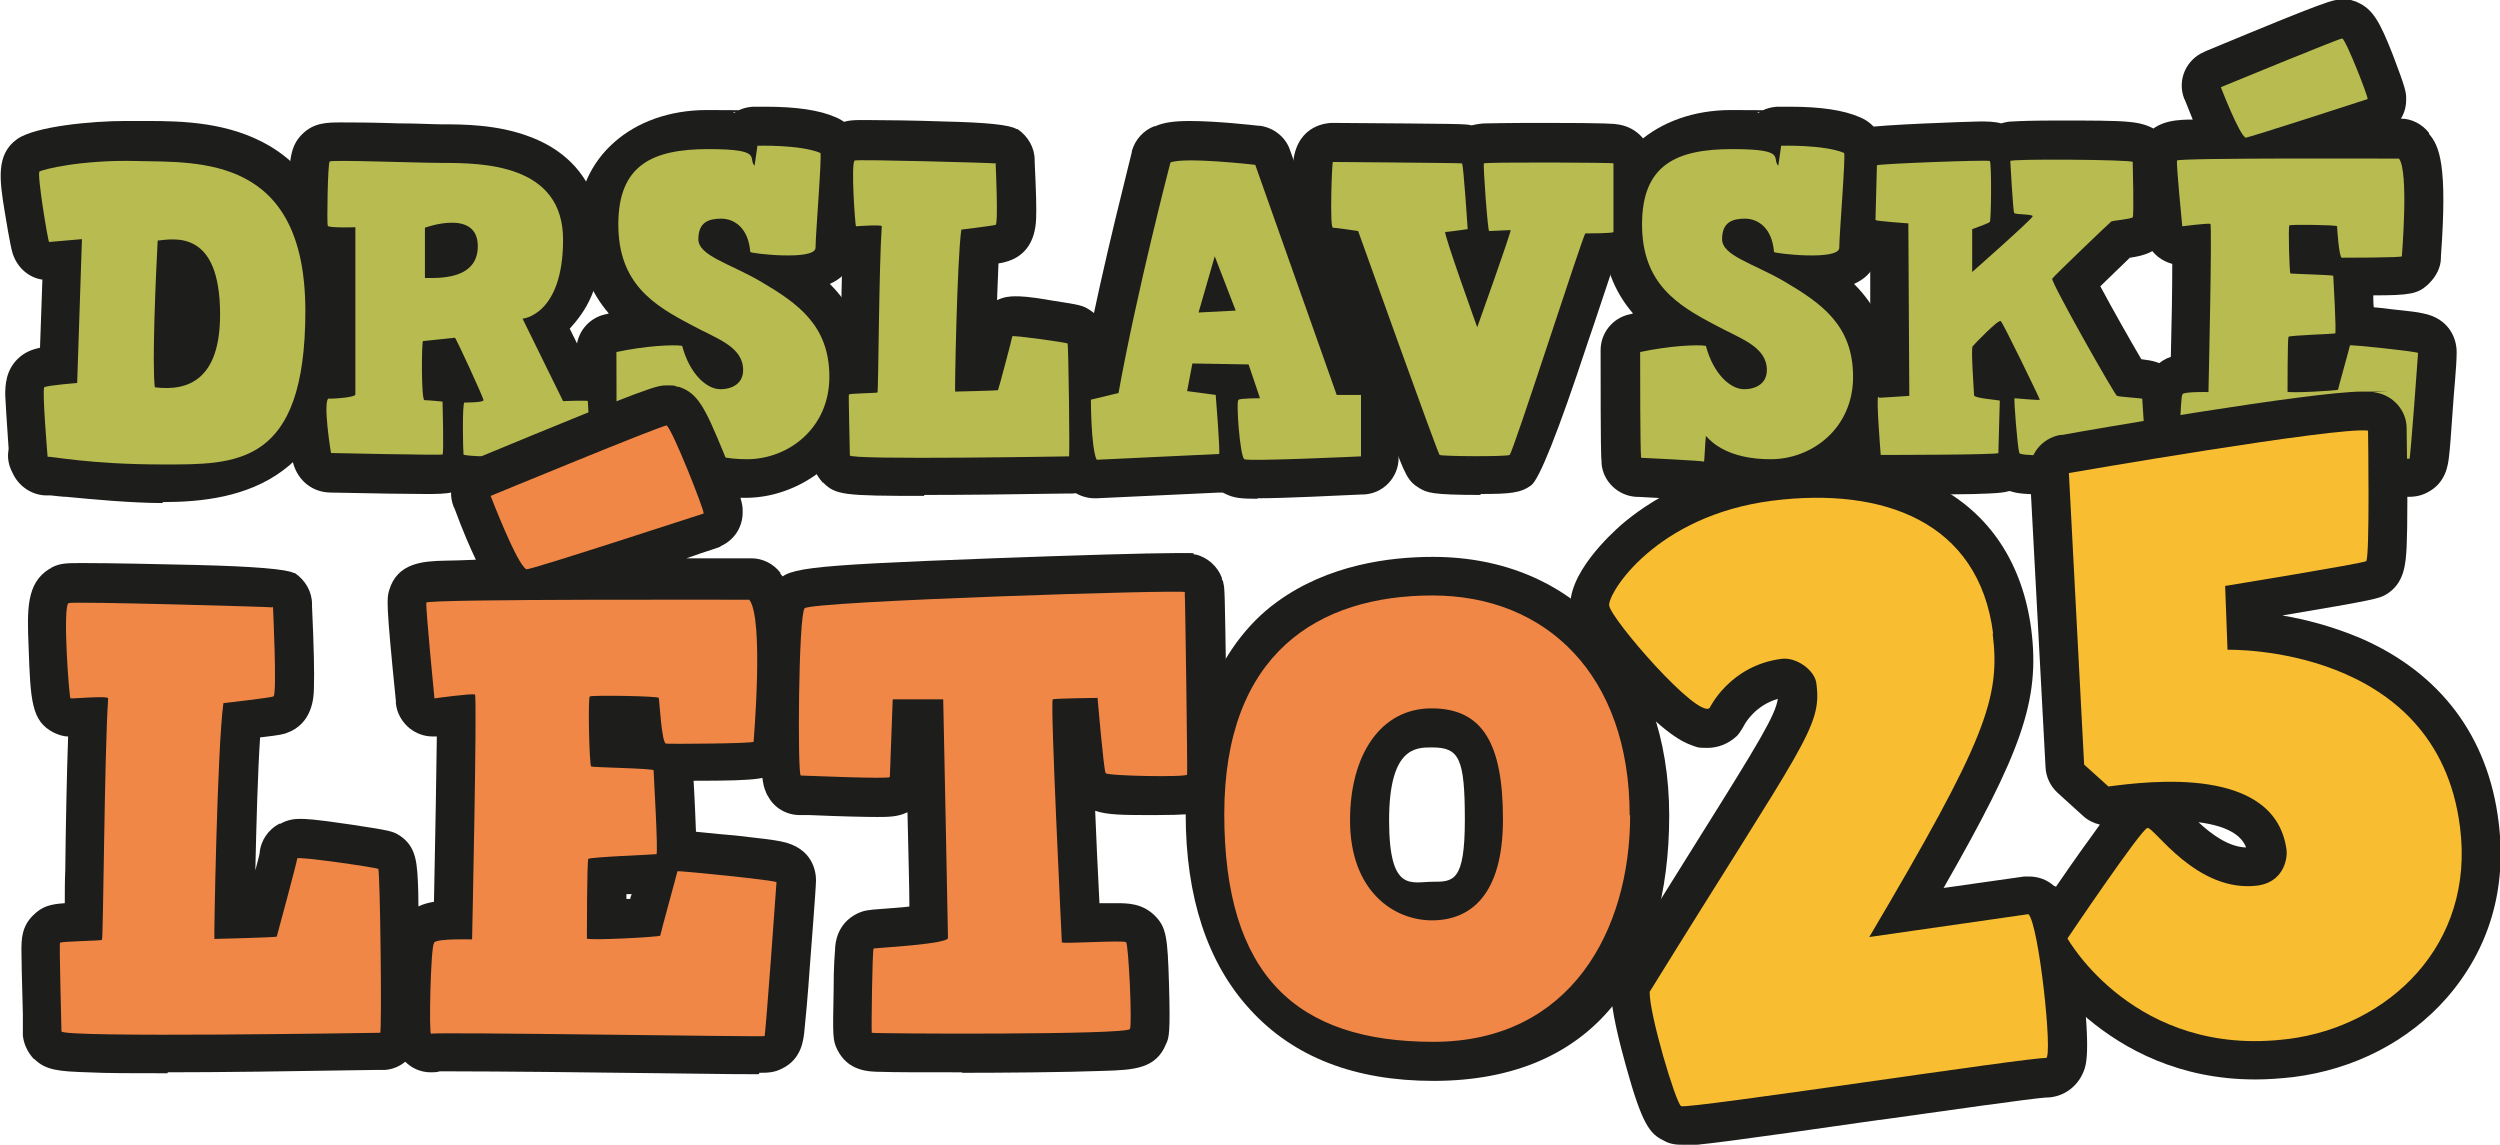 <?xml version="1.0" encoding="UTF-8"?>
<svg id="b" xmlns="http://www.w3.org/2000/svg" version="1.1" viewBox="0 0 524.8 240.3">
  <!-- Generator: Adobe Illustrator 29.3.1, SVG Export Plug-In . SVG Version: 2.1.0 Build 151)  -->
  <defs>
    <style>
      .st0 {
        fill: #f8bd31;
      }

      .st1 {
        fill: #f18746;
      }

      .st2 {
        fill: #312783;
      }

      .st3 {
        fill: #b7bb50;
      }

      .st4 {
        fill: #1d1d1b;
      }
    </style>
  </defs>
  <g id="c">
    <path class="st2" d="M10,95.9c0,.2-1.2-14.2-.7-14.6.5-.4,6.9-.9,6.9-.9l1-30.2s-6.7.6-6.9.6-2.6-14.4-2-14.8c.6-.4,8.7-2.5,20.4-2.2,13.1.3,35.4-1.2,35.4,31.5s-14.6,32.2-30,32.2-23.6-1.8-24.1-1.6ZM46.2,66c0-17.7-9.4-15.9-13.1-15.5-.4,7.5-1.2,25.9-.6,30.8,7.1.9,13.7-1.7,13.7-15.3Z"/>
    <path class="st2" d="M69,83.7c1.5,0,5.6-.3,5.6-.9v-35.1s-5.6.2-5.8-.3,0-13.1.4-13.5,18.6.3,23.6.3c8.5,0,25.4.2,25.4,16.1s-8.5,16.6-8.5,16.6l8.5,17.3s5.2-.2,5.2,0,.7,11,.4,11.5c-.3.5-26.4.4-26.5-.3s-.3-10.9.2-10.9,4,0,4-.5-5.8-13.1-6-13.1-6.4.7-6.7.7-.4,12.4.3,12.4,3.8.3,3.8.3.3,10.9,0,11.1-23.4-.3-23.4-.3c0,.3-1.9-11.5-.4-11.5h0ZM89.1,58.4c.5-.3,11.2,1.3,11.2-6.7s-11.1-3.9-11.1-3.9c0,0,0,10.8,0,10.6Z"/>
    <path class="st2" d="M158.8,30.6s9.1-.3,13.4,1.5c.4.2-1,17.1-1,19.9s-13.7,1.2-13.7.9c-.4-5.1-3.4-7-6.1-7s-4.8.8-4.8,4.3,6.6,5.1,13.1,8.9c7.8,4.6,14.4,9.2,14.4,20s-8.6,17.3-17.3,17.3-12.3-3.4-13.6-4.9c-.2,1.9-.3,5.4-.4,5.4-.4-.2-13.2-.8-13.2-.8-.2-1.9-.2-17.7-.2-22.2,6-1.3,12-1.6,13.8-1.3,1.6,6,5.2,9.1,8,9.1s4.8-1.4,4.8-4c0-5-5.6-6.6-10.9-9.5-7.8-4.1-15.3-8.6-15.3-21.1s7.2-15.8,18.9-15.8,8.2,1.9,9.7,3.5l.6-4.2h0Z"/>
    <path class="st2" d="M209,34.2c0,0,.6,12.8,0,13s-7.2,1-7.2,1c-.9,6.3-1.4,34-1.3,34s8.9-.2,9-.3,3-11,3-11.3,11.4,1.3,11.6,1.5.5,23.7.3,23.7-46,.8-46-.2-.3-12.6-.2-12.8c.2-.2,5.9-.3,6-.4.2-.2.3-26.5.9-34.9,0-.4-5.3,0-5.4,0-.2,0-1.1-13.2-.3-13.8.5-.3,29.4.5,29.4.6h0Z"/>
    <path class="st2" d="M230.2,96.5c-1.2-2.6-1.2-12.6-1.2-12.6l5.8-1.4c3.9-21.6,10.9-48.4,10.9-48.4,3.1-1.2,17.8.5,17.8.5l17.1,48.3h5.1v12.9s-23.6,1.1-24.5.6c-.9-.6-1.8-12.4-1.2-12.5.5-.3,4.5-.3,4.5-.3l-2.4-7.1-11.8-.2-1.1,5.8,6,.8s1,12.4.7,12.4l-25.4,1.2h0ZM255,53.8l-3.4,11.8,7.8-.4-4.4-11.4h0Z"/>
    <path class="st2" d="M306.9,34.3c.3,0,1.2,13.8,1.2,13.8,0,0-4.2.6-4.7.6s6.7,20,6.7,20c0,0,7.3-20.4,7-20.4s-4.2.2-4.5.2-1.3-13.9-1.1-14.2c.2-.3,27.2-.2,27.2,0s0,14.1,0,14.4-5.5.3-5.9.3-15.2,46.1-15.9,46.5-14.3.3-14.7,0-17.1-47-17.1-47c0,0-4.6-.7-5.3-.7s-.2-13.8,0-13.8c0,0,26.8.2,27.2.3h0Z"/>
    <path class="st2" d="M373.7,30.6s9.1-.3,13.4,1.5c.4.2-1,17.1-1,19.9s-13.7,1.2-13.7.9c-.4-5.1-3.4-7-6.1-7s-4.8.8-4.8,4.3,6.6,5.1,13.1,8.9c7.8,4.6,14.4,9.2,14.4,20s-8.6,17.3-17.3,17.3-12.3-3.4-13.6-4.9c-.2,1.9-.3,5.4-.4,5.4-.4-.2-13.2-.8-13.2-.8-.2-1.9-.2-17.7-.2-22.2,6-1.3,12-1.6,13.8-1.3,1.6,6,5.2,9.1,8,9.1s4.8-1.4,4.8-4c0-5-5.6-6.6-10.9-9.5-7.8-4.1-15.3-8.6-15.3-21.1s7.2-15.8,18.9-15.8,8.2,1.9,9.7,3.5l.6-4.2h0Z"/>
    <path class="st2" d="M394.5,83.5c.4,0,6.3-.4,6.3-.4l-.2-36.2s-6.8-.5-6.9-.7c0-.2.3-11.2.3-11.5s23.3-1.2,23.7-.9.3,12.5,0,12.8-3.7,1.5-3.7,1.5v9s12.7-11.2,12.7-11.7-3.6-.3-3.9-.7c-.2-.4-.8-10.4-.8-10.9s25.7-.3,25.7.2.3,11.2,0,11.6-4.2.7-4.5.9-12,11.4-12.4,12c-.3.7,13.1,24.4,13.6,24.6s5.2.5,5.3.6c0,0,.8,11,.5,11.1-.3.2-25.8,1.5-26.3.3-.4-1.2-1.2-11.5-1-11.5.3,0,5.3.5,5.3.3s-7.7-16.1-8.2-16.5-5.5,4.8-5.9,5.3.3,9.7.3,10.3,5.4,1,5.4,1.1-.3,10.6-.3,11-24.7.4-24.7.4c0-.2-1-12.2-.5-12.2h0Z"/>
    <path class="st2" d="M458.2,82.7c.5-.5,5.4-.4,5.4-.4,0,0,.8-35.1.4-35.3s-5.9.5-5.9.5c0,0-1.3-13.2-1.1-13.8s46.6-.4,46.6-.4c2.1,2.7.6,20.2.6,20.5s-12,.3-12.6.3-1-6.3-1-6.6c0-.3-9.7-.4-10-.2s0,10,.2,10.1,9,.3,9,.5.7,12,.4,12.1-9.6.4-9.8.7-.2,11.1-.2,11.5,10.6-.2,10.6-.4,2.5-9.1,2.5-9.3,14.3,1.3,14.3,1.6-1.6,22.1-1.8,22.2c-.2,0-47.7-.6-48.1-.3-.3.3,0-12.5.4-13.1h0ZM491.7,8.1c.8.3,5.6,12.6,5.3,12.7s-25.2,8.2-25.6,8.1c-1.4-.7-5.2-10.6-5.2-10.6,0,0,25-10.3,25.4-10.2h0Z"/>
    <path class="st4" d="M34.1,105.6c-6.3,0-15-.8-20.1-1.3-.8,0-2.3-.2-3.3-.3-.3,0-.6,0-.9,0-2.8,0-5.5-1.6-6.9-4.2l-.4-.8c-.7-1.4-1-3-.7-4.6,0-.1,0-.3,0-.4-.4-5.7-.6-9-.7-11,0-1.9,0-5.5,3.1-8.1,1.1-.9,2.3-1.5,4.2-1.9l.5-14.3c-2.8-.4-5.1-2.4-6.1-5.1,0,0-.2-.5-.2-.6-.4-1.2-1.5-7.8-1.6-8.5-1.1-6.7-1.9-12.1,2.6-15.3,3.8-2.7,15.9-3.8,22.6-3.8s1.9,0,2.8,0c.6,0,1.3,0,1.9,0,7.3,0,17.2.2,25.8,5.3,10.3,6.2,15.6,17.7,15.6,34.4,0,36.1-21.8,40.3-38.1,40.3h0ZM18.1,88.4c3.6.3,8.2.7,12.2.9-3.1-.8-5.4-3.3-5.8-6.5v-.3c0-.3-.1-.6-.1-.9-.3,3.5-2.8,6.3-6.2,7h0ZM36.2,42.1c4.5,0,8.4,1.4,11.4,4.1,4.5,4.1,6.7,10.5,6.7,19.7s-2.3,15.2-6.9,19.2c-2.2,1.9-4.8,3.2-7.7,3.9,9.7-.8,16.2-4.9,16.2-23.8s-11.7-23.2-25.3-23.4c-.7,0-1.5,0-2.1,0-.9,0-1.7,0-2.5,0-2.5,0-4.7.1-6.6.3,1.3.3,2.5.9,3.5,1.9,1.2,1.1,2,2.6,2.3,4.2.8-3.1,3.4-5.5,6.7-5.8h.9c.8-.2,2-.3,3.3-.3h0Z"/>
    <path class="st4" d="M115.4,104.2c-6.7,0-16.6-.3-18.2-.5-.8,0-1.5-.2-2.1-.4-1.6.4-3.4.4-5.8.4-3.6,0-10.1-.1-19.8-.3h0c-3.9,0-7-2.5-8-6.3-.2-.9-.4-1.9-.7-4.2-.4-2.8-.6-5.2-.6-6.9s.1-2.4.3-3.4c.7-3.3,3-5.7,5.8-6.6v-20.7c-2.1-.7-4.1-2-5.2-4.8-.6-1.4-.7-1.7-.5-9.8.1-7,.3-10,2.8-12.5,2.5-2.5,5.3-2.5,8.3-2.5s5.6,0,12.1.2c3.7,0,7.2.2,8.9.2,4.4,0,11.7,0,18.5,2.6,9.7,3.6,15,11.4,15,21.7s-3.3,14.9-6.6,18.6l3.5,7.1c1.7,0,3.9.5,5.8,2.3h.1c1.5,1.6,2.3,3.5,2.3,5.5v.7c.7,11.6.7,12.6-.4,14.8-2.4,4.8-6.9,4.8-15.7,4.8h0ZM111,87.9l-1.4-2.8c-.1.9-.3,1.8-.8,2.8.7,0,1.4,0,2.2,0ZM81.6,87.3c0,0,0-.1,0-.2,0,0,0,.1-.1.2h.2ZM82.8,66c.3-.3.6-.6.9-.9-.3-.3-.7-.6-.9-.9v1.8ZM100.6,64.5c.3.3.6.6.9,1,0-.6.3-1.2.5-1.8-.5.3-.9.6-1.4.8ZM105.1,43.7c2.2,2.1,3.3,4.9,3.3,8s-.7,5.6-2.2,7.8c1.1-.8,3.8-3.4,3.8-9.1s-1-5.4-5-6.7h0ZM80.8,42.1c.4.5.8,1,1.1,1.6.3-.6.7-1.1,1.1-1.6-.7,0-1.5,0-2.2,0h0Z"/>
    <path class="st4" d="M142.6,105.1c-.5,0-.9,0-1.3-.1-1.3-.1-6.7-.4-12.3-.7h-.4c-3.8-.2-7-3.2-7.3-7v-.4c-.1-.7-.3-2.3-.3-23v-.4c0-3.6,2.5-6.7,6-7.5,0,0,.6-.1.8-.2-3.7-4.3-6.5-10.2-6.5-18.8,0-13.9,11.4-23.9,27.1-23.9s4,.2,5.7.6c1.2-.8,2.5-1.2,4-1.3h.4c.1,0,.9,0,2.2,0,6.4,0,11.3.7,14.7,2.2,3.4,1.4,5.2,4.4,5.1,8.9,0,1.6-.2,4.3-.7,11h0c-.2,2.9-.5,6.7-.5,7.5,0,2.2-.8,5.7-5.1,7.6,4.3,4.3,7.9,10.4,7.9,19.4,0,15.3-13.2,25.5-25.5,25.5s-6.4-.4-9.1-1.1c-1.4,1-3.1,1.6-5,1.6h0ZM161.9,70.4c1.2,2,2,4.3,2,7.2,0,4.6-2.4,8.4-6.2,10.5,3.6-.5,8.2-3.7,8.2-9.1s-1.1-6.2-4-8.6h0ZM137.4,84.9c.6-.5,1.2-1,1.9-1.3-.6-.8-1.2-1.7-1.8-2.7,0,0-.1,0-.2,0,0,1.5,0,2.8,0,4h0ZM143.4,40.2c-3.2,1-5.7,3.1-5.7,6.9s.3,4.3,1.1,5.9c-.2-.9-.4-1.8-.4-2.8,0-4.5,2.1-7.9,5-9.9h0ZM161.9,42.7c.5.6,1,1.3,1.5,2.1,0-.5.2-2.6.2-3.3-.5.5-1.1.9-1.7,1.2h0Z"/>
    <path class="st4" d="M193.9,104.1c-16.9,0-18.5-.2-21.1-2.8h-.1c-1.3-1.5-2.2-3.2-2.3-5.1v-.2c0-.2,0-.3,0-.5,0-.3,0-1.1,0-2.3v-.2c-.1-5.4-.2-7.9-.2-9.3,0-1.7,0-4.5,2.5-6.9,1.2-1.2,2.4-1.8,3.8-2.2,0-.9,0-1.7,0-2.6,0-5.3.2-11.8.3-17.2-.2,0-.4-.2-.6-.3-4.6-2.3-4.8-6.4-5.1-14.6-.2-5.7-.4-10.7,4.3-13.5.2,0,.3-.2.5-.3,1.8-.9,3.1-.9,5.7-.9,3.7,0,11,.1,16.5.3,8.9.2,13.9.7,15.3,1.6h.2c2.2,1.5,3.6,3.9,3.6,6.5v.4c.3,6.2.4,9.9.3,12-.2,4.6-2.2,7.6-5.8,8.8-.4.1-.8.3-2.1.5-.1,2.3-.2,5-.3,7.7,1.5-.7,2.8-.8,3.8-.8s2.8,0,7.8.9c5.8.9,6.4,1,7.9,2,3.9,2.6,3.9,5,4,18.5,0,12.7,0,13.1-.4,14.2v.3c-1.1,3.1-3.9,5.3-7.2,5.5,0,0-1,0-1,0-12.5.2-22.6.3-30.1.3h0,0ZM194.7,87.8l-.3-.3c-1.1-1.3-1.7-2.1-1.9-4.7-.2,1.5-.6,3.3-2.2,5h4.4,0ZM216.5,86.3c-.3.5-.7,1-1.1,1.4.4,0,.7,0,1.1,0,0-.4,0-.9,0-1.4h0ZM191.3,41.9c1.2,1.2,1.9,2.8,2,4.5v.2c0,.4,0,.8,0,1.2-.2,2.9-.3,8.1-.4,13.6.2-4.9.6-12.2.9-14.4v-.3c.3-1.9,1.2-3.5,2.5-4.7-1.7,0-3.4,0-5.1-.1h0Z"/>
    <path class="st4" d="M264,104.7c-3.3,0-5-.1-6.9-1.1-.1,0-.2-.1-.4-.2-.3,0-.5,0-.8,0l-25.7,1.2h-.4c-3,0-5.7-1.7-7-4.4v-.3c-1.4-2.8-2.1-8.2-2.1-16.1v-.4c0-3.6,2.4-6.6,5.9-7.5l1-.2c4-20.7,10-43.5,10-43.8v-.2c.7-2.4,2.4-4.3,4.7-5.2h.2c1.8-.8,4-1.1,7.3-1.1,5.7,0,13.5.9,14.4,1h.3c2.9.4,5.4,2.4,6.3,5.1l15.3,43.1c4.1.1,7.5,3.5,7.5,7.7v13.8c0,4.1-3.2,7.5-7.3,7.7h-.4c-4.7.2-16.1.8-21.9.8h0ZM272.6,84.9c-.1,1.2-.5,2.3-1.2,3.3.9,0,1.8,0,2.7,0-.5-.6-.9-1.4-1.2-2.2l-.4-1h0ZM241.9,86.6c-.2.4-.5.9-.9,1.2h1.7c-.2-.3-.4-.6-.6-.8,0-.1-.2-.3-.3-.4ZM266.5,69.7c.3.2.6.4.9.7l-.5-1.4c-.1.2-.3.5-.4.7h0ZM251.1,45.7c1-.6,2.2-.9,3.5-1h.3c1.3,0,2.6.3,3.7.9l-1.2-3.3c-1.7-.1-3.6-.3-5.4-.4-.3,1.1-.6,2.4-.9,3.8h0Z"/>
    <path class="st4" d="M310.9,103.9c-10.5,0-11.3-.5-12.9-1.4-2.5-1.5-3-2.8-5.7-10-2.4-6.6-6.9-18.9-13.2-36.6-3.7-.3-6.7-2.9-7.5-6.8s-.4-2.8-.4-5.8c0-6.2.2-8.4.3-9.6,1-7.7,7.4-7.9,8.2-7.9,27.8.2,27.9.2,29.1.5,0,0,.1,0,.2,0,1.2-.3,2.3-.4,2.9-.4,1.4,0,4-.1,8.5-.1h3.9c13.3,0,14.8.2,15.2.3,3.2.4,5.8,2.5,6.8,5.5.5,1.4.5,1.5.4,9.8,0,8.3,0,8.4-.5,9.7-1.3,4-4.2,5.2-7.8,5.6-1.4,4.1-3.4,10.3-5.1,15.2-6.2,18.8-10.2,28.8-11.9,30-2.2,1.6-4.4,1.8-10.7,1.8h0ZM307.9,87.6c.9,0,1.8,0,2.8,0h.5c1.1-3.1,2.5-7.4,3.9-11.7-1.4,1.2-3.1,1.8-5,1.9h0c-3.2,0-6.1-2-7.2-5.1l-.4-1.2c-3.1-8.8-5.2-14.6-6.2-17.9-.9-2.9-1.9-6.2.5-9.6v-.2c.5-.6,1-1,1.5-1.5-2.4,0-5,0-7.7,0,1,.9,1.8,2,2.2,3.2v.3c5.9,16.3,12.2,33.7,15.2,41.8h0ZM322.6,42.2c.3.3.7.7.9,1.1v.2c.8,1,1.3,2,1.5,2.9.6-1.5,1.6-3.1,3.1-4.2-1.7,0-3.6,0-5.5,0h0Z"/>
    <path class="st4" d="M357.5,105.1c-.5,0-.9,0-1.3-.1-1.3-.1-6.7-.4-12.3-.7h-.4c-3.8-.2-7-3.2-7.3-7v-.4c-.1-.7-.2-2.3-.2-23v-.4c0-3.6,2.5-6.7,6-7.5,0,0,.6-.1.8-.2-3.7-4.3-6.5-10.2-6.5-18.8,0-13.9,11.4-23.9,27.1-23.9s4,.2,5.7.6c1.2-.8,2.5-1.2,4-1.3h.4c.1,0,.9,0,2.2,0,6.4,0,11.3.7,14.7,2.2,3.4,1.4,5.2,4.4,5.1,8.9,0,1.6-.2,4.3-.7,11h0c-.2,2.9-.5,6.7-.5,7.5,0,2.2-.8,5.7-5.1,7.6,4.3,4.3,7.9,10.4,7.9,19.4,0,15.3-13.2,25.5-25.5,25.5s-6.4-.4-9.1-1.1c-1.4,1-3.1,1.6-5,1.6h0ZM376.7,70.4c1.2,2,2,4.3,2,7.2,0,4.6-2.4,8.4-6.2,10.5,3.6-.5,8.2-3.7,8.2-9.1s-1.1-6.2-4-8.6ZM352.3,84.9c.6-.5,1.2-1,2-1.4-.6-.8-1.2-1.7-1.8-2.7,0,0-.1,0-.2,0,0,1.5,0,2.8,0,4h0ZM358.3,40.2c-3.2,1-5.7,3.1-5.7,6.9s.3,4.3,1.1,5.9c-.2-.9-.4-1.8-.4-2.8,0-4.5,2.1-7.9,5-9.9h0ZM376.8,42.7c.5.6,1,1.3,1.5,2.1,0-.4.2-2.6.2-3.3-.5.5-1.1.9-1.7,1.2h0Z"/>
    <path class="st4" d="M430.5,103.8c-5.4,0-7.1-.2-8.5-.7,0,0-.2,0-.3,0-1,.3-2.2.4-4.3.5-3.4.2-10.1.2-22.4.2h-.3c-2.9,0-5.6-1.6-6.9-4.3v-.3c-.8-1.4-.9-1.6-1.4-8.9-.4-6.7-.3-8.8,1.1-11.1v-.2c1.2-1.8,3-3.1,5.1-3.5v-21.3c-3.2-.6-4.9-1.7-6.2-4.4-1-2-1-3.5-.7-9.8.3-6.8.3-6.8.7-8v-.2c.8-2.3,2.7-4.1,5-4.9,0,0,.4-.1.4-.1,2.2-.6,22.3-1.3,23.8-1.3s3,0,4.5.4c.7-.2,1.5-.4,2.4-.4,1.6-.1,4.2-.2,10-.2s12.1,0,14.5.3c8.4.7,9.1,6.5,9.1,8.3v.8c.2,11.5.3,12.6-1.2,15-1.9,3.2-4.9,4-7.8,4.4-1.6,1.5-4.1,4-6.2,6,2.4,4.5,6.3,11.4,8.6,15.3,2.4.3,4.3.6,6.2,2.5,2.4,2.4,2.5,4.9,2.8,10.9.3,5.7.2,6.4.2,6.6-.3,2.5-1.6,4.8-3.6,6.1-1.9,1.3-3.1,1.5-11.3,1.8-4.6.2-9.5.3-13.2.3ZM436.6,85.5c-.1.7-.3,1.3-.6,1.9.6,0,1.2,0,1.8,0-.4-.5-.8-1.1-1.2-1.9ZM408.9,66.7c.4-.5,1-1.1,1.6-1.7-.6-.3-1.1-.6-1.6-1v2.7h0ZM434.3,41.6c.3.6.5,1.2.6,1.8.7-.7,1.4-1.3,1.9-1.8-.8,0-1.7,0-2.6,0h0ZM407.5,42.1c.2.2.3.5.4.7.2-.3.5-.5.7-.7-.4,0-.7,0-1.1,0Z"/>
    <path class="st4" d="M505,104.2c-1.6,0-5.1,0-13.8-.1-10.1-.1-23.9-.3-30.1-.3h-1.5c-.6.1-1.2.2-1.8.2-2.1,0-4.1-.8-5.6-2.4l-.3-.3c0,0-.1-.1-.2-.2-2.1-2.4-2.3-5-2.1-12.2.3-7.2.7-9.7,2.9-12,.9-.9,2-1.6,3.2-2,.2-7.7.3-14.5.3-19.5-1.1-.3-2.1-.8-3-1.5-1.6-1.3-2.7-3.2-2.9-5.3v-.5c-1.5-14.8-1.4-15.3-.9-16.9,1.7-5.8,7.2-6,10.2-6.1.3,0,.5,0,.9,0-.5-1.2-1-2.5-1.6-4l-.2-.4c-1.5-3.9.4-8.2,4.2-9.8l.4-.2c26-10.8,26.6-10.8,28.6-10.8s.7,0,1.1,0c.5,0,1.1.2,1.6.4h0c.2,0,.3.1.5.2h0c3.2,1.4,4.7,4.1,7.4,11,2.8,7.3,2.8,8,2.8,9.2v.3c0,1.4-.4,2.8-1.1,3.9,2.3,0,4.5,1.2,5.9,3v.2c2.2,2.6,3.9,6.5,2.5,25.7v.3c0,2-1,3.9-2.4,5.3,0,0-.3.3-.4.4-2.1,1.9-3.8,2.2-11.4,2.2,0,.9,0,1.7.1,2.5,1.4.1,2.8.3,3.6.4,3.8.4,5.6.6,6.8.9,5.2,1,7,5,7,8.1s-.6,8.4-.8,11.8c-.4,5.8-.6,8.5-.8,10.1-.2,1.7-.6,5.6-4.6,7.6-1.7.9-3.2.9-4.6.9h0ZM498.4,87.9c0-1.3.2-2.6.3-3.9-.4,1.5-1.3,2.9-2.5,3.9.8,0,1.5,0,2.2,0h0ZM474.3,87.6c-1.4-1.6-2.2-3.6-2.2-5.6,0-13.2,0-13.7,1.6-16,.7-1,1.4-1.8,2.2-2.3-1.5-1.1-2.6-2.8-3-4.7-.1-.5-.3-1.2-.4-6.6-.1-5-.2-8.3,2.5-11.1,0,0,0,0,0,0-1.8,0-3.4,0-4.9,0,2.2,2.4,2.2,5.7,2.2,9.8,0,5-.2,14.9-.5,31.3v.5c0,1.8-.7,3.4-1.7,4.7,1.3,0,2.7,0,4.3,0h0ZM496.1,41.3c.2.2.4.4.6.6v-.6h-.6Z"/>
    <path class="st3" d="M10,95.9c0,.2-1.2-14.2-.7-14.6.5-.4,6.9-.9,6.9-.9l1-30.2s-6.7.6-6.9.6-2.6-14.4-2-14.8c.6-.4,8.7-2.5,20.4-2.2,13.1.3,35.4-1.2,35.4,31.5s-14.6,32.2-30,32.2-23.6-1.8-24.1-1.6ZM46.2,66c0-17.7-9.4-15.9-13.1-15.5-.4,7.5-1.2,25.9-.6,30.8,7.1.9,13.7-1.7,13.7-15.3Z"/>
    <path class="st3" d="M69,83.7c1.5,0,5.6-.3,5.6-.9v-35.1s-5.6.2-5.8-.3,0-13.1.4-13.5,18.6.3,23.6.3c8.5,0,25.4.2,25.4,16.1s-8.5,16.6-8.5,16.6l8.5,17.3s5.2-.2,5.2,0,.7,11,.4,11.5c-.3.5-26.4.4-26.5-.3s-.3-10.9.2-10.9,4,0,4-.5-5.8-13.1-6-13.1-6.4.7-6.7.7-.4,12.4.3,12.4,3.8.3,3.8.3.3,10.9,0,11.1-23.4-.3-23.4-.3c0,.3-1.9-11.5-.4-11.5h0ZM89.1,58.4c.5-.3,11.2,1.3,11.2-6.7s-11.1-3.9-11.1-3.9c0,0,0,10.8,0,10.6Z"/>
    <path class="st3" d="M158.8,30.6s9.1-.3,13.4,1.5c.4.2-1,17.1-1,19.9s-13.7,1.2-13.7.9c-.4-5.1-3.4-7-6.1-7s-4.8.8-4.8,4.3,6.6,5.1,13.1,8.9c7.8,4.6,14.4,9.2,14.4,20s-8.6,17.3-17.3,17.3-12.3-3.4-13.6-4.9c-.2,1.9-.3,5.4-.4,5.4-.4-.2-13.2-.8-13.2-.8-.2-1.9-.2-17.7-.2-22.2,6-1.3,12-1.6,13.8-1.3,1.6,6,5.2,9.1,8,9.1s4.8-1.4,4.8-4c0-5-5.6-6.6-10.9-9.5-7.8-4.1-15.3-8.6-15.3-21.1s7.2-15.8,18.9-15.8,8.2,1.9,9.7,3.5l.6-4.2h0Z"/>
    <path class="st3" d="M209,34.2c0,0,.6,12.8,0,13s-7.2,1-7.2,1c-.9,6.3-1.4,34-1.3,34s8.9-.2,9-.3,3-11,3-11.3,11.4,1.3,11.6,1.5.5,23.7.3,23.7-46,.8-46-.2-.3-12.6-.2-12.8c.2-.2,5.9-.3,6-.4.2-.2.3-26.5.9-34.9,0-.4-5.3,0-5.4,0-.2,0-1.1-13.2-.3-13.8.5-.3,29.4.5,29.4.6h0Z"/>
    <path class="st3" d="M230.2,96.5c-1.2-2.6-1.2-12.6-1.2-12.6l5.8-1.4c3.9-21.6,10.9-48.4,10.9-48.4,3.1-1.2,17.8.5,17.8.5l17.1,48.3h5.1v12.9s-23.6,1.1-24.5.6c-.9-.6-1.8-12.4-1.2-12.5.5-.3,4.5-.3,4.5-.3l-2.4-7.1-11.8-.2-1.1,5.8,6,.8s1,12.4.7,12.4l-25.4,1.2h0ZM255,53.8l-3.4,11.8,7.8-.4-4.4-11.4h0Z"/>
    <path class="st3" d="M306.9,34.3c.3,0,1.2,13.8,1.2,13.8,0,0-4.2.6-4.7.6s6.7,20,6.7,20c0,0,7.3-20.4,7-20.4s-4.2.2-4.5.2-1.3-13.9-1.1-14.2c.2-.3,27.2-.2,27.2,0s0,14.1,0,14.4-5.5.3-5.9.3-15.2,46.1-15.9,46.5-14.3.3-14.7,0-17.1-47-17.1-47c0,0-4.6-.7-5.3-.7s-.2-13.8,0-13.8c0,0,26.8.2,27.2.3h0Z"/>
    <path class="st3" d="M373.7,30.6s9.1-.3,13.4,1.5c.4.2-1,17.1-1,19.9s-13.7,1.2-13.7.9c-.4-5.1-3.4-7-6.1-7s-4.8.8-4.8,4.3,6.6,5.1,13.1,8.9c7.8,4.6,14.4,9.2,14.4,20s-8.6,17.3-17.3,17.3-12.3-3.4-13.6-4.9c-.2,1.9-.3,5.4-.4,5.4-.4-.2-13.2-.8-13.2-.8-.2-1.9-.2-17.7-.2-22.2,6-1.3,12-1.6,13.8-1.3,1.6,6,5.2,9.1,8,9.1s4.8-1.4,4.8-4c0-5-5.6-6.6-10.9-9.5-7.8-4.1-15.3-8.6-15.3-21.1s7.2-15.8,18.9-15.8,8.2,1.9,9.7,3.5l.6-4.2h0Z"/>
    <path class="st3" d="M394.5,83.5c.4,0,6.3-.4,6.3-.4l-.2-36.2s-6.8-.5-6.9-.7c0-.2.3-11.2.3-11.5s23.3-1.2,23.7-.9.3,12.5,0,12.8-3.7,1.5-3.7,1.5v9s12.7-11.2,12.7-11.7-3.6-.3-3.9-.7c-.2-.4-.8-10.4-.8-10.9s25.7-.3,25.7.2.3,11.2,0,11.6-4.2.7-4.5.9-12,11.4-12.4,12c-.3.7,13.1,24.4,13.6,24.6s5.2.5,5.3.6c0,0,.8,11,.5,11.1-.3.2-25.8,1.5-26.3.3-.4-1.2-1.2-11.5-1-11.5.3,0,5.3.5,5.3.3s-7.7-16.1-8.2-16.5-5.5,4.8-5.9,5.3.3,9.7.3,10.3,5.4,1,5.4,1.1-.3,10.6-.3,11-24.7.4-24.7.4c0-.2-1-12.2-.5-12.2h0Z"/>
    <path class="st3" d="M458.2,82.7c.5-.5,5.4-.4,5.4-.4,0,0,.8-35.1.4-35.3s-5.9.5-5.9.5c0,0-1.3-13.2-1.1-13.8s46.6-.4,46.6-.4c2.1,2.7.6,20.2.6,20.5s-12,.3-12.6.3-1-6.3-1-6.6c0-.3-9.7-.4-10-.2s0,10,.2,10.1,9,.3,9,.5.7,12,.4,12.1-9.6.4-9.8.7-.2,11.1-.2,11.5,10.6-.2,10.6-.4,2.5-9.1,2.5-9.3,14.3,1.3,14.3,1.6-1.6,22.1-1.8,22.2c-.2,0-47.7-.6-48.1-.3-.3.3,0-12.5.4-13.1h0ZM491.7,8.1c.8.3,5.6,12.6,5.3,12.7s-25.2,8.2-25.6,8.1c-1.4-.7-5.2-10.6-5.2-10.6,0,0,25-10.3,25.4-10.2h0Z"/>
    <path class="st2" d="M57.3,127.3c0,.1.9,18.6.1,18.9-.8.3-10.5,1.4-10.5,1.4-1.3,9.2-2,49.5-1.9,49.5s13-.3,13.1-.5c.1-.3,4.3-15.9,4.3-16.4s16.6,1.9,17,2.2c.4.3.8,34.4.4,34.4s-66.9,1.1-66.9-.3-.5-18.4-.3-18.6c.3-.3,8.5-.4,8.8-.6.3-.3.5-38.6,1.3-50.7,0-.6-7.6.1-7.9,0-.3-.1-1.7-19.3-.4-20,.8-.4,42.8.8,42.8.9Z"/>
    <path class="st2" d="M91.2,197.8c.8-.8,7.9-.6,7.9-.6,0,0,1.1-51.1.6-51.4-.5-.3-8.5.8-8.5.8,0,0-1.9-19.3-1.7-20.1s67.8-.6,67.8-.6c3.1,4,.9,29.4.9,29.8s-17.5.5-18.4.4-1.4-9.2-1.5-9.6-14.1-.6-14.5-.3c-.4.4-.1,14.5.3,14.7s13.1.4,13.1.8,1,17.5.6,17.6c-.4.1-14,.6-14.3,1-.3.4-.3,16.2-.3,16.7s15.4-.3,15.4-.6,3.6-13.3,3.6-13.5,20.8,1.9,20.8,2.3-2.3,32.1-2.5,32.3-69.5-.9-70-.5-.1-18.2.6-19h0ZM139.9,89.3c1.1.4,8.2,18.4,7.8,18.5-.4.1-36.7,12-37.2,11.7-2-1-7.5-15.4-7.5-15.4,0,0,36.3-15,37-14.8h0Z"/>
    <path class="st2" d="M248.7,124.4c.1.5.6,37.6.5,38.2-.1.6-16.7.3-17.1-.3-.4-.5-1.7-15.8-1.7-15.8,0,0-8.8.1-9.4.3-.6.1,1.9,50.6,1.9,51s13-.5,13.5,0,1.3,17,.8,18.2c-.5,1.3-54.1,1-54.2.8-.1-.3.1-17.6.4-17.7s15.6-.9,15.6-2.2-1-50.1-1-50.1h-10.6c0,.1-.6,15.8-.6,16.3s-18-.3-18.7-.3-.5-33.5.8-35.1c1.3-1.5,79.8-4,79.9-3.4h0Z"/>
    <path class="st2" d="M342.2,171.1c0,24.2-12.5,47.6-41.3,47.6s-43.9-14-43.9-47.8,19.8-45.9,43.7-45.9,41.4,16.7,41.4,46.2h0ZM283.4,172.2c0,14.9,9.2,21,17.2,21s14.9-5.2,14.9-21.2-4.3-23.3-15-23.3-17.1,9.8-17.1,23.5h0Z"/>
    <path class="st4" d="M35.2,225.3c-7.3,0-13,0-16.8-.2-6-.2-8.8-.4-11.2-2.8h-.1c-1.3-1.4-2.1-3.1-2.3-4.9v-.2c0-.2,0-.5,0-.7,0-.4,0-1.6,0-3.3v-.4c-.2-7.4-.3-11.2-.3-13.2,0-2.3,0-5.1,2.5-7.5,1.8-1.8,3.5-2.3,6.6-2.5,0-2.2,0-4.6.1-6.9.1-8.8.3-19.7.6-28.1-1.1,0-2.1-.4-3-.8-4.7-2.4-4.9-6.6-5.3-18.1-.3-7.7-.5-13.3,4.4-16.3.2,0,.3-.2.5-.3,1.8-.9,3.1-.9,6.5-.9,5.3,0,15.8.2,23.8.4,12.3.3,19.1.9,20.5,1.7h.2c2.2,1.5,3.6,3.9,3.6,6.5v.5c.4,8.6.5,14,.4,17,0,2.1-.3,7.7-5.8,9.6-.6.2-1.1.4-5.5.9-.5,7.5-.8,18.8-1,27.9.4-1.6.8-2.9.9-3.6.2-2.6,1.8-5,4.2-6.2h.2c1.6-.9,3.1-1,4.1-1s2.7,0,10.7,1.2c8.6,1.3,8.7,1.4,10.2,2.3,3.6,2.4,3.7,5.8,3.9,11.8,0,3,.2,7.1.2,12.1.1,18,0,18.5-.4,19.6v.3c-1,3-3.7,5.2-6.8,5.4h-.4c-.2,0-.4,0-.5,0h-.8c-18.3.3-33.1.5-43.9.5ZM20.9,208.8c2.9,0,7.3.1,13.6.1h0c9.8,0,22.6-.1,37.4-.3,0-5.8-.1-14-.2-19.4-1-.1-2-.3-2.9-.4-1.2,4.8-2.8,10.5-3.2,11.4-2.4,4.8-6.5,5-20.4,5h-.2c-2.2,0-4.3-1-5.8-2.6v-.2c-2.5-2.7-2.6-2.8-1.7-28.2.1-3.8.9-22.9,1.5-27.8v-.3c.5-3.5,3.3-6.2,6.8-6.6h.3c1.2-.2,2.4-.3,3.5-.5,0-1.1,0-2.3,0-3.8-7.7-.2-19.6-.5-27.3-.7,0,1.2,0,2.4.1,3.5,1.6,0,4,.5,6,2.4h.2c1.3,1.4,2.1,3,2.4,4.8v.3c0,.5.1,1,0,1.4-.4,7.1-.7,23.8-.9,35.9-.1,7.3-.2,11-.2,12.9,0,2.3-.2,4.9-2.5,7.2-1.8,1.8-3.4,2.3-6.4,2.5,0,1.2,0,2.3,0,3.4h0Z"/>
    <path class="st4" d="M159.3,225.5c-2,0-6.8,0-20.3-.2-14.7-.2-34.8-.4-43.8-.4s-2.3,0-2.9,0c-.6.2-1.3.2-1.9.2-2,0-4-.8-5.5-2.4l-.3-.3c0,0-.2-.2-.3-.3-2-2.3-2.5-4.4-2.1-15.1.4-10.7,1-12.8,3.2-15,1.5-1.5,3.3-2.3,5.7-2.7.3-14.3.5-26.9.6-34.7-.3,0-.6,0-.9,0-1.7,0-3.4-.6-4.8-1.7-1.6-1.3-2.7-3.2-2.9-5.3v-.5c-2.1-20.8-1.9-21.5-1.4-23.2,1.7-5.8,7.2-6.1,11.6-6.2,1.6,0,3.8-.1,6.6-.2-1.3-2.7-2.8-6.2-4.5-10.8l-.2-.4c-1.5-3.9.4-8.2,4.2-9.8l.4-.2c37.2-15.4,38.1-15.4,40.2-15.4s1.5.1,2.2.3c0,0,.2,0,.3,0,4,1.3,5.5,4.4,9.3,13.6,4.1,10,4.1,11.2,4.1,12.5v.3c0,3-1.7,5.7-4.5,7l-.3.2c-.3.1-.5.2-.8.3-2.2.7-4.2,1.4-6.2,2.1,7.8,0,13.3,0,13.4,0h.2c2.4,0,4.6,1.1,6.1,3v.2c1.9,2.3,4.9,6.1,2.8,34.8v.5c0,2-.9,3.9-2.4,5.3l-.2.2c0,0-.2.2-.3.3-2.3,2-3.7,2.4-18.1,2.4.3,5,.4,8.4.5,10.7,3,.3,6.9.7,8.4.8,5.4.6,7.8.9,9.3,1.2,7,1.3,7.5,6.6,7.5,8.2s-1.2,16.7-1.2,16.8c-.6,8.6-1,12.4-1.2,14.4-.2,2.3-.6,6.3-4.7,8.3-1.7.9-3.2.9-4.8.9h0ZM98.5,208.6c6.9,0,19.6.1,40.8.4,0,0,11.2.1,13.9.2.4-5.1.9-11.9,1.3-17.1-2-.2-4.1-.5-6-.6-.6,2.1-1.4,5.3-1.7,6.3-.5,2.9-2.7,5.9-6.8,6.7-1.1.2-2.6.4-5.8.5-3.2.2-6.5.3-8.7.3s-1.6,0-2.2,0c-5.6-.4-8.2-4.6-8.2-8.3,0-18.8,0-18.9,1.6-21.2,2.2-3.3,5.5-3.6,7.1-3.8,1.1-.1,2.8-.2,5.7-.4,0-.7,0-1.5-.1-2.3-.7,0-1.3,0-1.7,0-4.6-.2-5-.2-6.2-.6-2.7-.9-4.7-3.1-5.4-6-.3-1.4-.5-5.7-.6-9.1-.2-7.1-.1-10.4,2.5-13,2.6-2.6,5.8-2.6,9.8-2.6s9.9,0,12.2.6c2.8.7,5.1,2.7,6,5.4.3,1,.4,1.7.6,3.5,0,.2,0,.4,0,.6,1.3,0,2.6,0,3.9,0,.3-6.8.3-11.2.2-13.9-4.3,0-8.8,0-13.4,0-19.6,0-32.1.1-39.1.2,0,1.1.2,2.3.3,3.5.3,0,.5,0,.7,0,1.1,0,2.6.1,4.2.9,4.6,2.3,4.6,6,4.6,13.5,0,7.6-.2,22.4-.8,45.3v.4c0,4.2-3.5,7.5-7.7,7.5s-.8,0-.9,0c0,1.1,0,2.2,0,3.3h0ZM131.5,188.7c.3,0,.5,0,.8,0,0-.3.2-.7.3-1-.3,0-.7,0-1.1,0v1ZM113.5,108.5c.2.5.4,1,.6,1.5,6-1.9,15.6-5,23-7.3-.4-1.1-.9-2.1-1.3-3.2-5.2,2.1-13.2,5.3-22.4,9.1h0Z"/>
    <path class="st4" d="M202,225.1c-9.3,0-14.4,0-17-.1-2.8,0-7-.2-9.2-4.6-1-2-1-2.6-.8-12.7,0-4.8.2-7,.3-8.3,0-1.4.4-5.5,4.6-7.6,1.5-.7,2.3-.8,5.2-1,2.4-.2,4.3-.3,5.8-.5,0-4-.2-10.3-.4-19.8-2,1-4.1,1-6.4,1s-7.3-.1-14.2-.4c0,0-1.6,0-1.8,0h-.2c-2.8,0-5.4-1.5-6.7-4l-.2-.3c0-.2-.2-.3-.2-.5-.6-1.4-1.4-2.9-1.1-21,.3-19.4,1.4-20.7,3-22.7,2.7-3.3,3.2-3.8,45.7-5.4,16.1-.6,32.7-1.1,38.5-1.1s2.9,0,3.8.3h.3c2.5.6,4.6,2.5,5.5,4.9v.3c.2.3.3.5.3.8.3,1.1.3,1.4.6,20.9.3,19.5.2,19.9,0,20.9-.6,3.2-3.1,5.7-6.5,6.5-.6.1-1.6.4-8.4.4s-9.9,0-12.6-.9c.2,5.2.5,11.6.9,19.4,1.7,0,2.8,0,3.7,0,2.1,0,5.2,0,7.8,2.5s2.8,4.7,3.1,14.5c.3,10.2,0,11.3-.6,12.5-2.1,5.3-6.8,5.5-13.2,5.7-8.1.3-21.7.4-29,.4h-.7ZM191.3,208.9c2.1,0,4.7,0,7.8,0,12.6,0,23.6-.2,30.1-.4,0-.9,0-1.7-.1-2.6h0c-2.7,0-4,.1-4.9.1-1.5,0-4.4,0-6.8-2.4h-.1c-1.4-1.5-2.3-3.4-2.3-5.4,0,0,0-1.4-.1-3.1-1.1-22.9-1.7-36-1.8-42.5-.1-6.2-.3-12.5,6.6-13.9.7-.1,1.4-.3,10.9-.4h.5c4,0,7.3,3.1,7.7,7.1v.4c.3,3.1.6,6.3.8,8.9.5,0,1.1,0,1.7,0,0-6.5-.2-15.7-.3-22.2-7.3.1-18.8.5-31.5.9-18.5.7-28.2,1.3-33.2,1.6-.3,5.5-.4,14-.3,19.9,1,0,2.1,0,3.1,0,.2-3.9.4-8.9.4-8.9.2-4.1,3.5-7.3,7.6-7.4,0,0,11.5-.1,11.6-.1,4.2,0,7.6,3.3,7.7,7.5v.4c.1,5,1,48.9,1,50.3,0,2.2-.9,7.3-8.7,8.8-1.6.3-3.9.6-7.1.9,0,.7,0,1.5,0,2.3h0Z"/>
    <path class="st4" d="M300.9,226.9c-16.5,0-29.4-5-38.5-15-8.9-9.7-13.5-23.5-13.5-41s6.4-35.3,19.1-44.5c10.8-7.9,23.8-9.5,32.8-9.5,29.7,0,49.6,21.8,49.6,54.3s-15.3,55.7-49.5,55.7h0ZM300.8,133.1c-23.6,0-35.6,12.7-35.6,37.8s12,39.7,35.7,39.7,33.2-32.8,33.2-39.4c0-23.4-12.8-38-33.3-38ZM300.6,201.4c-12.6,0-25.4-10-25.4-29.2,0-28.5,17.6-31.6,25.2-31.6,11.2,0,23.2,8.3,23.2,31.5s-17.7,29.3-23.1,29.3h0ZM300.5,156.9c-3.3,0-8.9,0-8.9,15.3s4.7,12.9,9.1,12.9,6.8,0,6.8-13-1.2-15.2-6.9-15.2h0Z"/>
    <path class="st1" d="M57.3,127.3c0,.1.9,18.6.1,18.9-.8.3-10.5,1.4-10.5,1.4-1.3,9.2-2,49.5-1.9,49.5s13-.3,13.1-.5c.1-.3,4.3-15.9,4.3-16.4s16.6,1.9,17,2.2c.4.3.8,34.4.4,34.4s-66.9,1.1-66.9-.3-.5-18.4-.3-18.6c.3-.3,8.5-.4,8.8-.6.3-.3.5-38.6,1.3-50.7,0-.6-7.6.1-7.9,0-.3-.1-1.7-19.3-.4-20,.8-.4,42.8.8,42.8.9Z"/>
    <path class="st1" d="M91.2,197.8c.8-.8,7.9-.6,7.9-.6,0,0,1.1-51.1.6-51.4-.5-.3-8.5.8-8.5.8,0,0-1.9-19.3-1.7-20.1s67.8-.6,67.8-.6c3.1,4,.9,29.4.9,29.8s-17.5.5-18.4.4-1.4-9.2-1.5-9.6-14.1-.6-14.5-.3c-.4.4-.1,14.5.3,14.7s13.1.4,13.1.8,1,17.5.6,17.6c-.4.1-14,.6-14.3,1-.3.4-.3,16.2-.3,16.7s15.4-.3,15.4-.6,3.6-13.3,3.6-13.5,20.8,1.9,20.8,2.3-2.3,32.1-2.5,32.3-69.5-.9-70-.5-.1-18.2.6-19h0ZM139.9,89.3c1.1.4,8.2,18.4,7.8,18.5-.4.1-36.7,12-37.2,11.7-2-1-7.5-15.4-7.5-15.4,0,0,36.3-15,37-14.8h0Z"/>
    <path class="st1" d="M248.7,124.4c.1.5.6,37.6.5,38.2-.1.6-16.7.3-17.1-.3-.4-.5-1.7-15.8-1.7-15.8,0,0-8.8.1-9.4.3-.6.1,1.9,50.6,1.9,51s13-.5,13.5,0,1.3,17,.8,18.2c-.5,1.3-54.1,1-54.2.8-.1-.3.1-17.6.4-17.7s15.6-.9,15.6-2.2-1-50.1-1-50.1h-10.6c0,.1-.6,15.8-.6,16.3s-18-.3-18.7-.3-.5-33.5.8-35.1c1.3-1.5,79.8-4,79.9-3.4h0Z"/>
    <path class="st1" d="M342.2,171.1c0,24.2-12.5,47.6-41.3,47.6s-43.9-14-43.9-47.8,19.8-45.9,43.7-45.9,41.4,16.7,41.4,46.2h0ZM283.4,172.2c0,14.9,9.2,21,17.2,21s14.9-5.2,14.9-21.2-4.3-23.3-15-23.3-17.1,9.8-17.1,23.5h0Z"/>
    <path class="st2" d="M418.3,133c1.7,13.6-1.5,22.4-25.9,63.7l33.4-4.8c2.2,2,5.2,30.1,3.7,30.2-2.8-.3-75.3,10.8-76.6,10.1-1.1-.6-6.7-19.3-6.6-24,32.4-52.4,36.2-55.5,35-64.7-.3-2.8-4.2-5.6-7.3-5.2-10.9,1.4-15.1,10.3-15.1,10.3-2.5,2.4-20.8-18.7-21.1-21.5-.3-2.6,9.8-18.9,34.3-22,23.1-2.9,43.3,4.3,46.3,27.9h0Z"/>
    <path class="st2" d="M480.3,218.1c-32.2,4.1-46.3-21.1-46.3-21.1,0,0,15.5-23,16.8-23.2,1.4-.2,10.3,13.7,23.1,12.1,5.2-.7,6.3-5.2,6.1-7.4-2.3-17.9-29-14.5-37.4-13.4l-5.1-4.6-3.2-61.2s56.5-9.8,62.8-8.9c0,0,.4,26.9-.4,27.4s-29.6,5.2-29.6,5.2l.5,13.4s44-1.2,48.8,37.2c3.2,24.8-15,41.8-36,44.5h0Z"/>
    <path class="st4" d="M353.2,240.3c-1,0-2.5,0-4-.9-2.9-1.4-4.5-3.4-7.9-15.7-1.2-4.3-3.2-12-3.1-15.8h0c0-1.5.4-2.8,1.1-4h0c7-11.4,12.8-20.7,17-27.4,13.1-20.9,16.4-26.4,16.9-29.8-4.8,1.4-6.9,5.2-7.1,5.6-.2.4-.4.7-.6,1h0c-.3.5-.6.9-.9,1.2-1.7,1.6-3.9,2.5-6.2,2.5s-2.2-.2-3.4-.6c-1.3-.5-5.4-1.9-15.1-12.8-9.7-10.9-10.1-13.9-10.2-15.4-1-7.6,8.7-16.3,10.6-18,5.7-4.9,15.7-11.2,30.7-13.1,3.6-.5,7.1-.7,10.4-.7,9.7,0,18.1,1.9,25.1,5.6,11.3,5.9,18.1,16.4,19.9,30.1,1.9,15-2.1,25.8-18.4,54.3l16.9-2.4c.4,0,.7,0,1.1,0,1.9,0,3.8.7,5.2,2h.2c1.6,1.7,3.7,3.5,5.7,19.8,1.8,15.1.8,17.9.3,19.1-1.3,3.3-4.3,5.4-7.7,5.5h-.3c-3,.2-21.3,2.8-34.8,4.7h-.2c-30.6,4.4-38.3,5.4-41.2,5.4h0ZM354.7,210.1c.6,3.3,2.2,9.2,3.5,13.4,7.4-.9,21.1-2.9,31.8-4.4l2.1-.3c14.8-2.1,23.9-3.4,29.6-4.1-.3-4.1-1-9.6-1.7-13.7l-27.2,3.9c-.4,0-.7,0-1.1,0-2.5,0-5-1.3-6.4-3.4-1.6-2.5-1.7-5.6-.2-8.2l.5-.8c23.9-40.5,26.2-47.7,24.8-58.5-1.1-8.5-4.8-14.3-11.3-17.7-4.5-2.4-10.6-3.7-17.5-3.7s-5.5.2-8.3.6c-11,1.4-18.1,5.8-22.2,9.3-1.8,1.6-3.1,3-4,4.2,2.4,3.1,6.6,8,10,11.2,3.4-3.3,8.7-6.8,16-7.7.5,0,1.1,0,1.6,0,3,0,6.2,1.1,8.8,3,3.3,2.4,5.5,5.8,6,9.4,1.3,10.1-1.4,14.4-19.2,42.8-4.2,6.7-9.3,14.8-15.5,24.9h0Z"/>
    <path class="st4" d="M473.4,226.6c-31.8,0-46.3-25.4-46.5-25.7v-.2c-1.6-2.5-1.4-5.6.2-8l.2-.2c2.6-3.9,6.4-9.5,9.9-14.4,1.4-1.9,2.6-3.6,3.6-5-1.3-.3-2.5-.9-3.5-1.8l-5.4-4.9c-1.5-1.4-2.4-3.3-2.5-5.3l-3.3-61.8c-.2-3.9,2.5-7.3,6.4-8h.4c5.3-1,52.4-9.1,63-9.1s1.7,0,2.4.2h.4c3.7.6,6.5,3.8,6.5,7.5v.4c.2,11.8.2,20,0,24.5-.2,3.5-.4,7.8-4.5,10.1-1.3.7-1.9,1-21.6,4.3,4.8.8,10.6,2.3,16.5,4.8,16.7,7.3,26.7,20.6,28.9,38.5,1.8,14.1-2,26.8-10.9,37-8,9.1-19.4,15-32.2,16.6-2.7.3-5.3.5-7.9.5h0ZM444,196.8c4.4,5.2,14,13.5,29.4,13.5h0c1.9,0,3.9-.1,5.9-.4,8.8-1.1,16.6-5.1,22-11.3,5.7-6.5,8.1-14.9,7-24.1-3.7-29.2-36.7-30.1-40.5-30.1,0,0-.7,0-.7,0-4.1,0-7.5-3.3-7.7-7.4l-.5-14.3c-.1-3.9,2.6-7.2,6.5-7.9h.4c9.3-1.6,17.9-3,23.2-4,0-3.1,0-7.3,0-11.9-10.3,1.2-28.8,4.1-46.2,7l2.7,50.4c2.8-.3,6.4-.6,10.2-.6,25.9,0,31.4,13.5,32.5,21.6.4,3.1-.4,6.6-2.1,9.5-2.3,4-6.3,6.5-11.1,7.1-1,.1-2.1.2-3.1.2-8.6,0-15.5-4.6-20.1-8.5-2.2,3-4.9,6.9-7.8,11.1h0ZM461.5,172.6c2.7,2.5,6.3,5.2,10,5.3-.7-1.9-2.9-4.4-10-5.3Z"/>
    <path class="st0" d="M418.3,133c1.7,13.6-1.5,22.4-25.9,63.7l33.4-4.8c2.2,2,5.2,30.1,3.7,30.2-2.8-.3-75.3,10.8-76.6,10.1-1.1-.6-6.7-19.3-6.6-24,32.4-52.4,36.2-55.5,35-64.7-.3-2.8-4.2-5.6-7.3-5.2-10.9,1.4-15.1,10.3-15.1,10.3-2.5,2.4-20.8-18.7-21.1-21.5-.3-2.6,9.8-18.9,34.3-22,23.1-2.9,43.3,4.3,46.3,27.9h0Z"/>
    <path class="st0" d="M480.3,218.1c-32.2,4.1-46.3-21.1-46.3-21.1,0,0,15.5-23,16.8-23.2,1.4-.2,10.3,13.7,23.1,12.1,5.2-.7,6.3-5.2,6.1-7.4-2.3-17.9-29-14.5-37.4-13.4l-5.1-4.6-3.2-61.2s56.5-9.8,62.8-8.9c0,0,.4,26.9-.4,27.4s-29.6,5.2-29.6,5.2l.5,13.4s44-1.2,48.8,37.2c3.2,24.8-15,41.8-36,44.5h0Z"/>
  </g>
</svg>